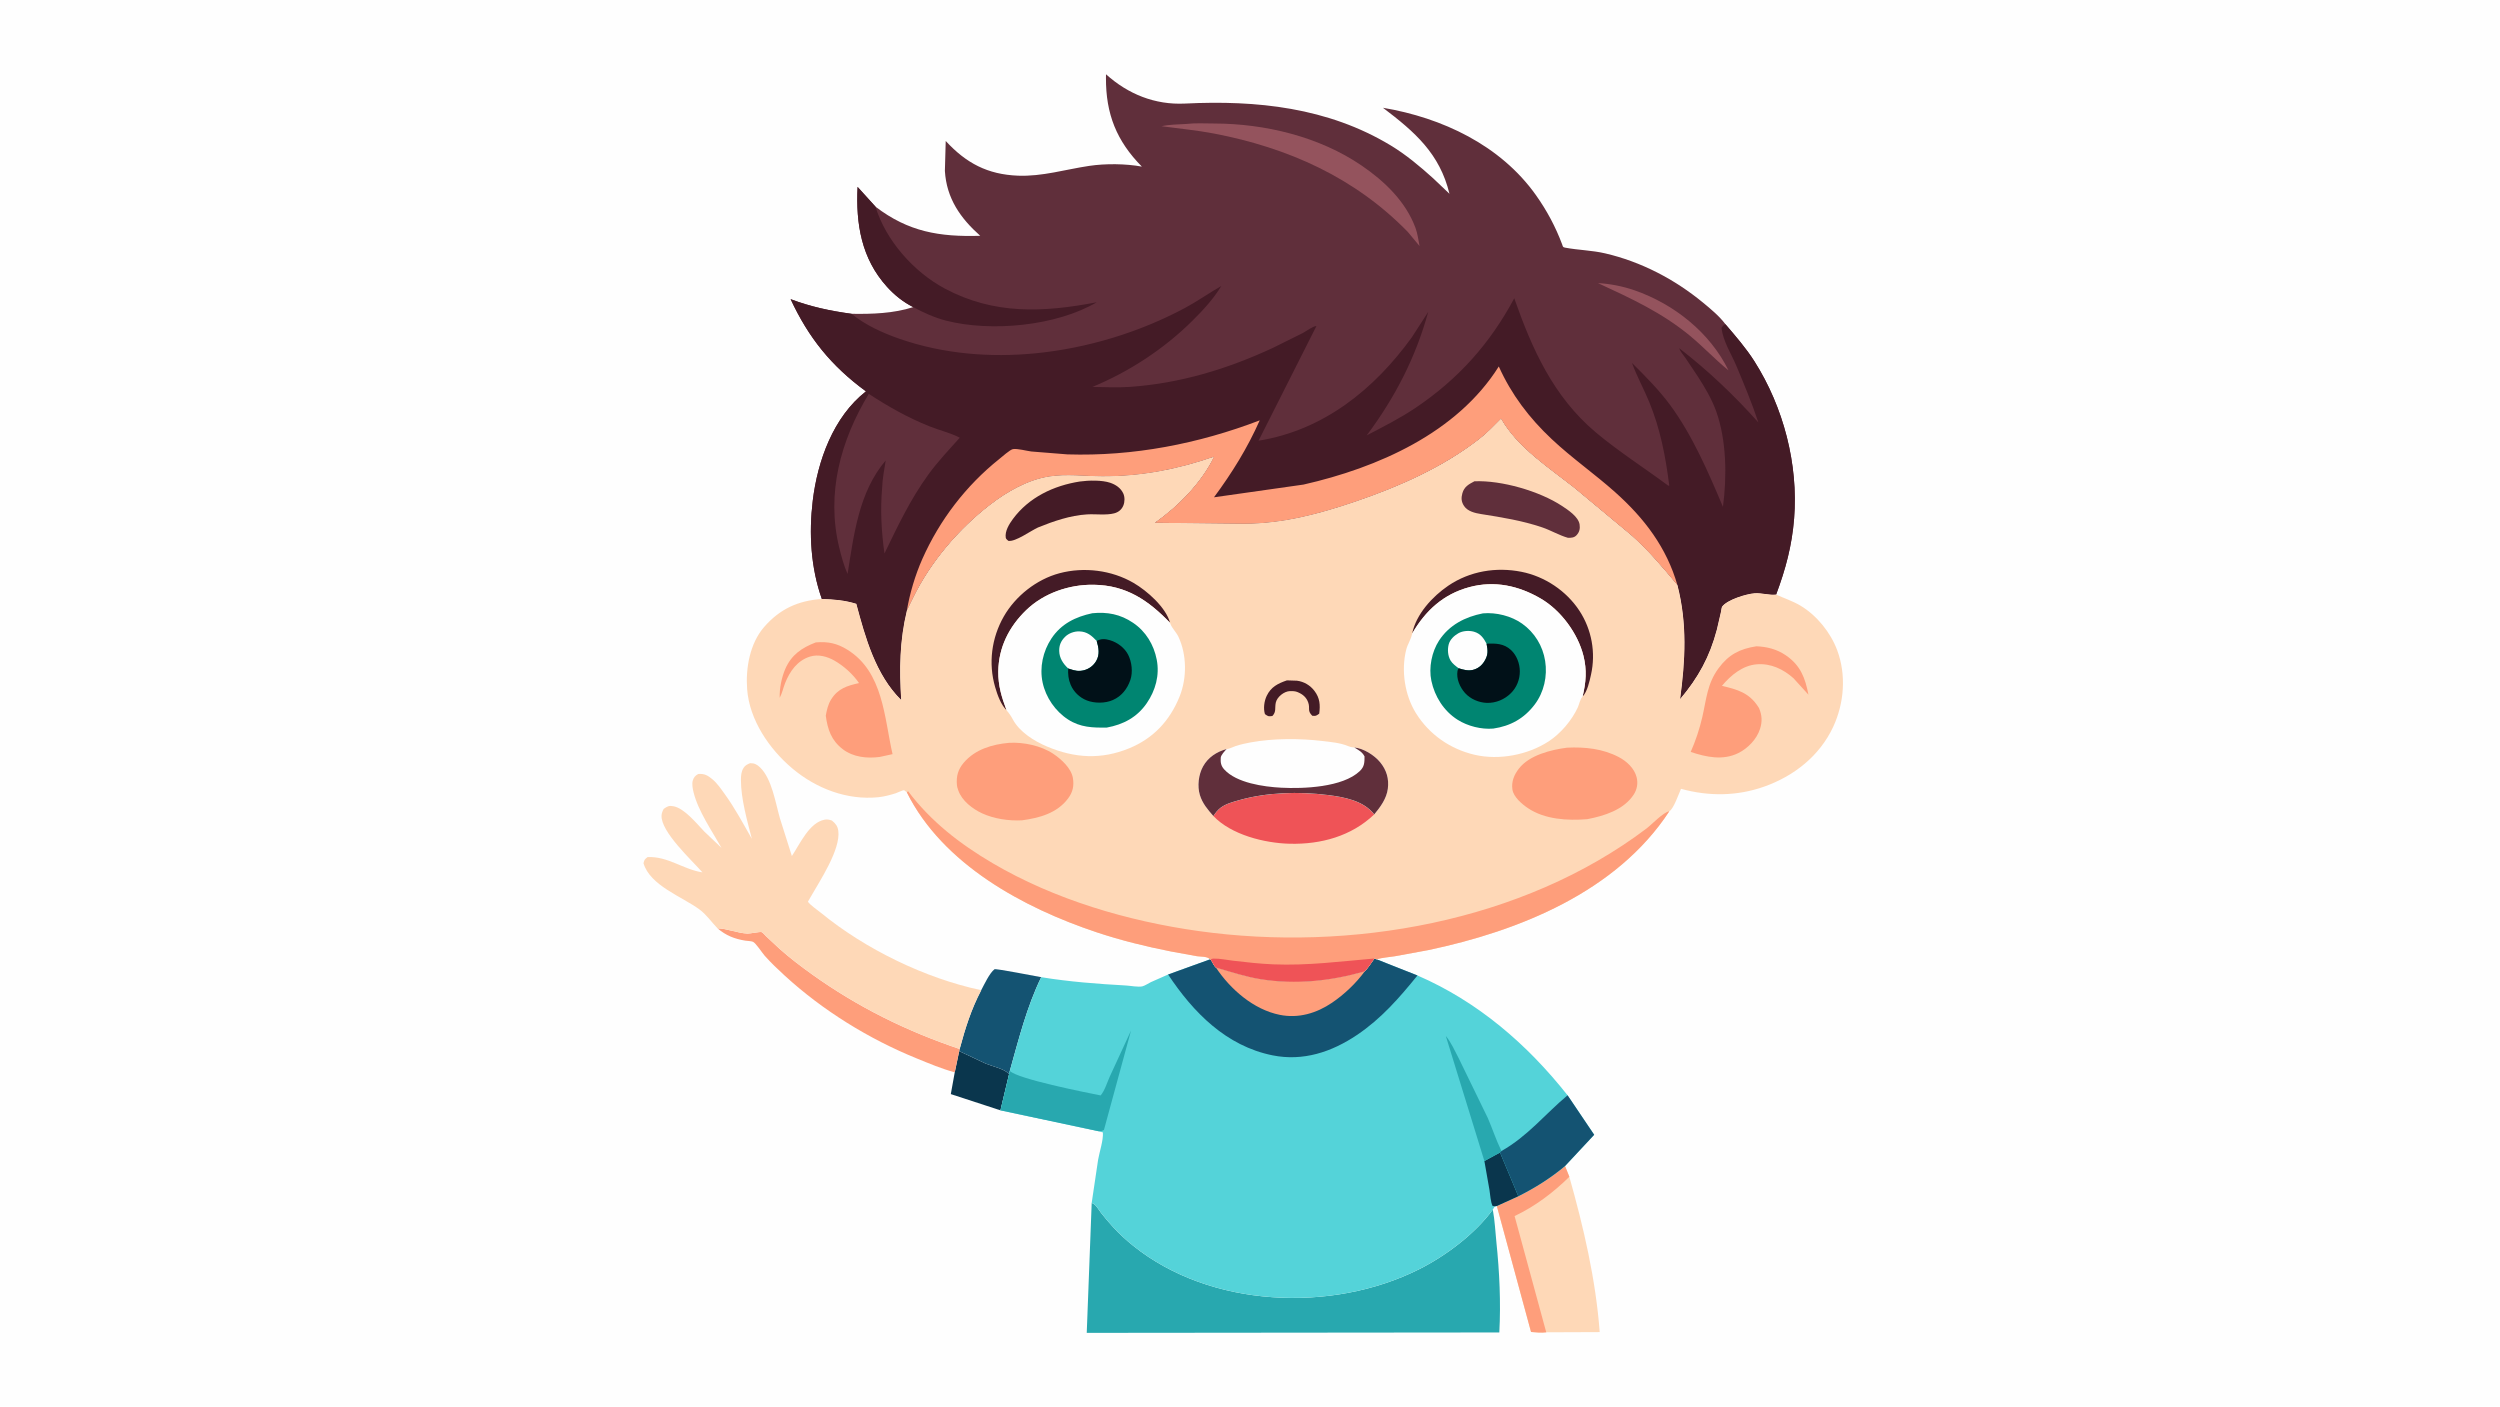 <svg version="1.1" xmlns="http://www.w3.org/2000/svg" style="display: block;" viewBox="0 0 2048 1152" width="1820" height="1024">
<path transform="translate(0,0)" fill="rgb(254,254,254)" d="M -0 -0 L 2048 0 L 2048 1152 L -0 1152 L -0 -0 z"/>
<path transform="translate(0,0)" fill="rgb(10,54,77)" d="M 785.781 860.935 L 807.568 871.183 C 812.491 873.214 822.551 875.419 826.04 879.232 L 826.659 879.777 L 819.578 909.45 L 778.905 896.147 L 782.127 878.309 L 785.781 860.935 z"/>
<path transform="translate(0,0)" fill="rgb(20,83,114)" d="M 803.817 811.025 C 806.173 806.554 810.709 796.855 814.687 793.868 C 815.673 793.128 848.769 799.648 852.975 800.368 C 841.157 824.591 834.516 851.311 827.234 877.144 L 826.659 879.777 L 826.04 879.232 C 822.551 875.419 812.491 873.214 807.568 871.183 L 785.781 860.935 L 786.151 859.195 C 790.691 842.33 795.627 826.546 803.817 811.025 z"/>
<path transform="translate(0,0)" fill="rgb(254,158,123)" d="M 587.785 760.345 C 595.908 760.516 603.856 764.257 612.312 764.625 C 614.68 764.728 622.567 762.911 624.07 763.473 C 624.799 763.745 626.741 766.019 627.399 766.645 L 638.193 776.72 C 646.687 784.373 656.032 791.463 665.335 798.112 C 702.815 824.898 742.608 844.519 786.151 859.195 L 785.781 860.935 L 782.127 878.309 C 771.247 875.365 761.228 871.1 750.82 866.858 C 711.689 850.91 674.028 827.678 642.849 799.096 C 637.214 793.932 631.596 788.61 626.518 782.892 C 624.263 780.352 619.318 772.568 616.872 771.394 C 615.535 770.752 612.115 770.708 610.446 770.43 C 601.565 768.951 594.668 766.235 587.785 760.345 z"/>
<path transform="translate(0,0)" fill="rgb(254,216,183)" d="M 1243.82 979.833 C 1257.46 973.009 1270.39 964.867 1282.08 955.058 L 1285.61 963.887 C 1297.28 1005.29 1307.28 1048.14 1310.47 1091.11 L 1266.68 1091.28 C 1262.52 1091.81 1258.39 1091.34 1254.23 1091.01 L 1226.21 987.837 L 1243.82 979.833 z"/>
<path transform="translate(0,0)" fill="rgb(254,158,123)" d="M 1243.82 979.833 C 1257.46 973.009 1270.39 964.867 1282.08 955.058 L 1285.61 963.887 C 1272.54 976.739 1257.41 988.224 1240.75 996.049 L 1266.68 1091.28 C 1262.52 1091.81 1258.39 1091.34 1254.23 1091.01 L 1226.21 987.837 L 1243.82 979.833 z"/>
<path transform="translate(0,0)" fill="rgb(40,168,175)" d="M 894.313 985.294 C 897.74 986.425 899.678 990.406 901.871 993.287 C 905.077 997.501 908.604 1001.56 912.193 1005.46 C 917.127 1010.81 922.547 1015.75 928.216 1020.31 C 991.485 1071.26 1090.93 1075.45 1162.29 1039.75 C 1184.25 1028.76 1208.35 1010.7 1222.89 990.777 C 1224.55 999.503 1224.93 1008.57 1225.84 1017.41 C 1228.37 1041.93 1229.56 1066.78 1228.24 1091.41 L 890.255 1091.75 L 894.313 985.294 z"/>
<path transform="translate(0,0)" fill="rgb(254,216,183)" d="M 587.785 760.345 C 582.959 755.309 578.614 749.015 573 744.876 C 558.891 734.475 532.46 725.298 527.152 707 C 527.909 704.002 528.051 703.89 530.5 701.984 C 547.172 701.212 559.773 712.156 575.451 714.503 C 566.84 704.697 541.22 681.232 541.943 667.908 C 542.051 665.907 542.759 664.247 543.696 662.5 C 546.721 660.381 548.095 659.612 551.815 660.357 C 560.894 662.174 570.809 674.641 576.963 681.055 L 591.049 694.42 C 583.305 680.646 571.856 664.166 568.129 648.77 C 567.442 645.93 566.677 642.112 567.532 639.258 C 568.32 636.631 569.622 635.177 572 633.906 C 577.089 633.471 579.942 635.139 583.767 638.365 C 587.68 641.667 590.739 646.266 593.734 650.402 C 602.057 661.896 608.866 674.671 615.901 686.979 C 612.099 672.24 606.954 654.076 606.972 638.819 C 606.977 635.26 607.195 631.97 609.136 628.891 C 610.46 626.789 612.279 625.966 614.5 625.047 C 618.028 625.014 620.108 626.099 622.623 628.5 C 632.29 637.727 635.289 657.554 638.907 670.192 L 648.698 701.109 C 655.28 691.357 662.936 673.576 675.659 671.314 C 677.757 670.941 679.495 671.371 681.5 672.047 C 684.447 674.453 686.229 676.604 686.739 680.5 C 688.74 695.765 671.473 721.669 664.102 734.61 L 662.15 738.009 C 662.059 738.166 661.8 738.315 661.876 738.48 C 662.885 740.676 670.357 745.885 672.5 747.639 C 708.766 777.333 757.865 801.299 803.817 811.025 C 795.627 826.546 790.691 842.33 786.151 859.195 C 742.608 844.519 702.815 824.898 665.335 798.112 C 656.032 791.463 646.687 784.373 638.193 776.72 L 627.399 766.645 C 626.741 766.019 624.799 763.745 624.07 763.473 C 622.567 762.911 614.68 764.728 612.312 764.625 C 603.856 764.257 595.908 760.516 587.785 760.345 z"/>
<path transform="translate(0,0)" fill="rgb(84,211,217)" d="M 1125.9 785.059 L 1127.69 785.726 L 1161.19 798.961 C 1210.55 820.347 1251.06 855.268 1284.15 897.123 L 1305.96 929.473 L 1282.08 955.058 C 1270.39 964.867 1257.46 973.009 1243.82 979.833 L 1226.21 987.837 L 1224.54 988.112 L 1222.89 990.777 C 1208.35 1010.7 1184.25 1028.76 1162.29 1039.75 C 1090.93 1075.45 991.485 1071.26 928.216 1020.31 C 922.547 1015.75 917.127 1010.81 912.193 1005.46 C 908.604 1001.56 905.077 997.501 901.871 993.287 C 899.678 990.406 897.74 986.425 894.313 985.294 L 899.575 949.901 C 900.743 943.206 903.921 934.106 903.5 927.556 L 899.919 926.564 L 819.578 909.45 L 826.659 879.777 L 827.234 877.144 C 834.516 851.311 841.157 824.591 852.975 800.368 C 875.898 804.115 899.168 805.889 922.341 807.172 C 925.912 807.37 932.398 808.629 935.735 807.897 C 937.781 807.448 940.805 805.39 942.768 804.439 L 956.921 798.184 L 991.215 785.783 L 991.823 785.829 C 992.819 787.404 994.718 791.477 996.066 792.462 C 1008.32 796.005 1020.36 800.024 1033 802.027 C 1061.7 806.573 1090.27 803.491 1118.04 795.537 C 1120.98 792.511 1123.41 788.485 1125.9 785.059 z"/>
<path transform="translate(0,0)" fill="rgb(10,54,77)" d="M 1228.81 944.005 L 1243.82 979.833 L 1226.21 987.837 L 1224.54 988.112 L 1222.7 987.735 C 1221.02 984.167 1220.84 978.745 1220.2 974.811 L 1216.01 950.979 L 1228.81 944.005 z"/>
<path transform="translate(0,0)" fill="rgb(40,168,175)" d="M 1216.01 950.979 L 1184.41 848.556 C 1188.76 853.685 1191.96 861.101 1195.12 867.068 L 1218.77 915.667 C 1222.56 924.369 1225.55 933.642 1229.69 942.145 L 1230 942.771 L 1228.81 944.005 L 1216.01 950.979 z"/>
<path transform="translate(0,0)" fill="rgb(40,168,175)" d="M 827.234 877.144 C 833.67 883.78 888.639 894.646 901.644 897.234 C 904.98 893.402 907.052 886.368 909.182 881.678 L 926.555 844.056 L 904.356 925.5 C 902.752 926.432 901.761 926.55 899.919 926.564 L 819.578 909.45 L 826.659 879.777 L 827.234 877.144 z"/>
<path transform="translate(0,0)" fill="rgb(20,83,114)" d="M 1230 942.771 C 1251.5 930.642 1265.7 912.57 1284.15 897.123 L 1305.96 929.473 L 1282.08 955.058 C 1270.39 964.867 1257.46 973.009 1243.82 979.833 L 1228.81 944.005 L 1230 942.771 z"/>
<path transform="translate(0,0)" fill="rgb(20,83,114)" d="M 1125.9 785.059 L 1127.69 785.726 L 1161.19 798.961 C 1146.25 817.37 1131.44 834.414 1111.59 847.741 C 1090.84 861.676 1067.51 869.429 1042.52 864.402 C 1004.51 856.755 977.549 829.27 956.921 798.184 L 991.215 785.783 L 991.823 785.829 C 992.819 787.404 994.718 791.477 996.066 792.462 C 1008.32 796.005 1020.36 800.024 1033 802.027 C 1061.7 806.573 1090.27 803.491 1118.04 795.537 C 1120.98 792.511 1123.41 788.485 1125.9 785.059 z"/>
<path transform="translate(0,0)" fill="rgb(254,158,123)" d="M 996.066 792.462 C 1008.32 796.005 1020.36 800.024 1033 802.027 C 1061.7 806.573 1090.27 803.491 1118.04 795.537 C 1110.94 805.295 1101.2 814.517 1091.2 821.298 C 1078.5 829.904 1063.77 834.301 1048.44 831.235 C 1026.98 826.944 1007.92 810.307 996.066 792.462 z"/>
<path transform="translate(0,0)" fill="rgb(96,47,59)" d="M 717.23 169.193 C 744.193 189.785 769.495 194.017 803.01 193.034 C 786.655 178.503 775.418 162.332 774.051 139.894 L 774.733 115.338 C 791.423 133.506 809.038 142.787 833.909 143.777 C 853.69 144.563 872.812 138.655 892.218 135.759 C 905.628 133.758 922.046 133.918 935.411 136.336 C 914.685 115.38 905.857 93.168 906 63.626 L 906.03 60.701 C 924.007 76.924 946.145 85.921 970.717 84.701 C 1029.5 81.784 1087.79 87.925 1139.19 118.946 C 1151.66 126.471 1163.26 136.167 1174.03 145.912 L 1187.4 158.61 C 1179.44 125.687 1159.11 107.995 1132.91 88.147 C 1181.38 96.331 1229.21 118.753 1258.29 159.787 C 1267.24 172.406 1274.31 185.635 1279.73 200.11 C 1280.38 201.863 1280.1 202.351 1282.15 202.736 C 1293 204.782 1304.07 204.883 1314.99 207.428 C 1344.44 214.293 1371.89 228.63 1395.16 247.805 C 1401.46 252.991 1408.63 258.933 1413.51 265.515 C 1421.83 275.264 1430.37 285.067 1437.25 295.909 C 1461.05 333.415 1473.26 380.228 1469.74 424.553 C 1467.97 446.784 1462.79 466.12 1454.99 486.937 C 1450.16 487.698 1442.95 485.463 1437.5 485.864 C 1430.62 486.369 1414.89 491.121 1410.75 496.847 C 1410.29 497.49 1409.98 500.33 1409.78 501.264 L 1406.44 515.668 C 1400.51 538.075 1391.23 554.88 1376.33 572.601 C 1380.64 540.852 1382.25 510.702 1374.18 479.33 C 1362.04 464.808 1350.54 450.988 1336.29 438.361 L 1290 399.867 C 1269.05 383.228 1243.08 366.713 1229.64 342.899 C 1224.02 348.531 1218.4 354.492 1212.12 359.38 C 1182.26 382.621 1146.67 398.415 1111.05 410.581 C 1080.98 420.851 1051.09 428.9 1019.14 428.952 L 945.829 428.144 C 965.054 414.658 984.128 395.264 994.442 374.072 C 964.521 384.457 934.656 390.202 902.944 390.06 C 888.761 389.997 873.419 388.049 859.446 390.254 C 841.942 393.017 825.119 402.664 811.214 413.383 C 785.507 433.201 762.652 459.977 748.262 489.271 L 742.891 500.181 C 736.952 524.747 736.66 548.266 738.273 573.329 C 717.283 552.507 708.947 522.32 701.497 494.514 C 692.037 491.568 683.122 490.838 673.262 490.532 C 664.183 464.987 662.569 436.83 665.807 410.052 C 669.767 377.299 682.647 341.384 709.399 320.46 C 680.875 299.56 662.485 276.69 647.669 244.927 C 664.15 251.154 680.105 254.546 697.562 256.924 C 714.391 257.217 731.962 256.644 748.136 251.442 C 739.926 247.332 732.79 241.619 726.642 234.833 C 705.634 211.645 701.041 183.245 702.538 152.994 L 717.23 169.193 z"/>
<path transform="translate(0,0)" fill="rgb(148,83,93)" d="M 1309.06 231.777 C 1319.05 232.326 1329.52 234.393 1338.95 237.665 C 1371.37 248.921 1400.75 272.209 1415.98 303.259 C 1405.08 294.44 1395.37 283.968 1384.5 274.989 C 1361.24 255.778 1336.1 244.34 1309.06 231.777 z"/>
<path transform="translate(0,0)" fill="rgb(148,83,93)" d="M 971.56 101.421 C 979.08 100.528 987.177 101.022 994.758 101.041 C 1036.33 101.143 1080.81 111.818 1115.48 135.51 C 1134.16 148.275 1151.56 164.852 1159.57 186.576 C 1161.27 191.205 1161.96 196.544 1162.88 201.395 L 1153.37 189.947 C 1109.94 145.298 1055.21 120.906 994.596 109.271 C 980.41 106.548 965.874 105.232 951.563 103.259 C 957.993 101.819 964.987 101.843 971.56 101.421 z"/>
<path transform="translate(0,0)" fill="rgb(68,27,38)" d="M 748.136 251.442 C 739.926 247.332 732.79 241.619 726.642 234.833 C 705.634 211.645 701.041 183.245 702.538 152.994 L 717.23 169.193 C 725.583 196.808 748.593 222.647 773.825 236.157 C 814.283 257.818 854.667 255.87 898.461 247.47 C 865.124 267.045 811.657 271.973 774.902 262.5 C 765.519 260.082 756.641 256.025 748.136 251.442 z"/>
<path transform="translate(0,0)" fill="rgb(68,27,38)" d="M 697.562 256.924 C 708.732 266.099 723.291 272.691 736.887 277.407 C 772.455 289.747 810.713 292.944 848.09 289.307 C 890.355 285.194 933.243 272.21 970.708 252.142 C 980.983 246.638 990.446 239.902 1000.53 234.088 C 994.05 244.8 985.597 253.931 976.739 262.704 C 953.499 285.723 925.136 304.311 894.904 316.827 C 905.137 316.947 915.636 317.508 925.839 316.783 C 966.952 313.863 1005.43 302.176 1042.67 284.888 L 1067.25 272.688 C 1070.16 271.122 1075.35 267.141 1078.45 266.893 L 1031.01 360.874 C 1084.15 352.363 1125.67 318.911 1156.5 276.281 L 1170.02 255.35 C 1159.71 292.762 1142.78 325.544 1119.61 356.528 C 1133.16 349.434 1146.74 342.621 1159.46 334.078 C 1194.54 310.519 1220.68 281.285 1240.48 244.201 C 1255.06 285.842 1272.63 324.851 1307.07 353.881 C 1325.67 369.559 1347.04 383.163 1366.65 397.721 L 1367.46 397.634 C 1364.45 373.886 1360.19 351.43 1351.05 329.167 C 1346.64 318.416 1340.84 308.065 1336.92 297.184 C 1347.85 308.042 1358.86 319.065 1368.04 331.486 C 1386.35 356.251 1399.55 386.863 1411.44 415.068 C 1414.77 390.25 1414.39 360.457 1405.88 336.751 C 1402.27 326.684 1396.76 317.473 1391.01 308.5 L 1380.69 293.072 C 1379.09 290.758 1376.4 287.756 1375.6 285.093 C 1399.15 303.311 1420.62 323.666 1440.43 345.884 C 1435.29 330.29 1428.85 314.867 1422.49 299.725 C 1418.22 289.546 1411.58 279.649 1410.24 268.5 C 1411.37 266.734 1411.53 266.479 1413.51 265.515 C 1421.83 275.264 1430.37 285.067 1437.25 295.909 C 1461.05 333.415 1473.26 380.228 1469.74 424.553 C 1467.97 446.784 1462.79 466.12 1454.99 486.937 C 1450.16 487.698 1442.95 485.463 1437.5 485.864 C 1430.62 486.369 1414.89 491.121 1410.75 496.847 C 1410.29 497.49 1409.98 500.33 1409.78 501.264 L 1406.44 515.668 C 1400.51 538.075 1391.23 554.88 1376.33 572.601 C 1380.64 540.852 1382.25 510.702 1374.18 479.33 C 1362.04 464.808 1350.54 450.988 1336.29 438.361 L 1290 399.867 C 1269.05 383.228 1243.08 366.713 1229.64 342.899 C 1224.02 348.531 1218.4 354.492 1212.12 359.38 C 1182.26 382.621 1146.67 398.415 1111.05 410.581 C 1080.98 420.851 1051.09 428.9 1019.14 428.952 L 945.829 428.144 C 965.054 414.658 984.128 395.264 994.442 374.072 C 964.521 384.457 934.656 390.202 902.944 390.06 C 888.761 389.997 873.419 388.049 859.446 390.254 C 841.942 393.017 825.119 402.664 811.214 413.383 C 785.507 433.201 762.652 459.977 748.262 489.271 L 742.891 500.181 C 736.952 524.747 736.66 548.266 738.273 573.329 C 717.283 552.507 708.947 522.32 701.497 494.514 C 692.037 491.568 683.122 490.838 673.262 490.532 C 664.183 464.987 662.569 436.83 665.807 410.052 C 669.767 377.299 682.647 341.384 709.399 320.46 C 680.875 299.56 662.485 276.69 647.669 244.927 C 664.15 251.154 680.105 254.546 697.562 256.924 z"/>
<path transform="translate(0,0)" fill="rgb(96,47,59)" d="M 711.717 322.531 C 727.816 333.048 743.236 341.747 761.095 348.984 C 769.162 352.252 778.648 354.431 786.243 358.442 C 777.456 368.238 768.204 377.968 760.484 388.636 C 745.61 409.195 735.537 430.581 724.554 453.268 C 722.074 435.535 721.045 417.629 722.64 399.755 C 722.844 392.196 724.403 384.52 725.564 377.052 C 703.498 403.024 699.542 437.698 694.323 470.058 C 691.375 463.511 689.251 455.583 687.539 448.614 C 676.636 404.22 688.663 360.513 711.717 322.531 z"/>
<path transform="translate(0,0)" fill="rgb(254,158,123)" d="M 742.891 500.181 C 745.214 486.085 749.781 470.826 755.601 457.722 C 769.737 425.892 791.327 397.691 818.539 375.936 C 820.643 374.254 827.399 368.216 829.788 367.777 C 833.309 367.129 840.992 369.245 844.855 369.719 L 874.446 372.089 C 928.369 373.789 981.683 363.456 1031.96 344.214 C 1021.83 367.062 1009.31 387.208 994.5 407.246 L 1067.83 396.822 C 1128.45 383.038 1193.55 354.613 1227.81 300.065 C 1238.24 323.204 1252.7 342.212 1271.18 359.595 C 1287.63 375.08 1306.38 388.088 1323.23 403.15 C 1347.07 424.452 1365.32 448.393 1374.18 479.33 C 1362.04 464.808 1350.54 450.988 1336.29 438.361 L 1290 399.867 C 1269.05 383.228 1243.08 366.713 1229.64 342.899 C 1224.02 348.531 1218.4 354.492 1212.12 359.38 C 1182.26 382.621 1146.67 398.415 1111.05 410.581 C 1080.98 420.851 1051.09 428.9 1019.14 428.952 L 945.829 428.144 C 965.054 414.658 984.128 395.264 994.442 374.072 C 964.521 384.457 934.656 390.202 902.944 390.06 C 888.761 389.997 873.419 388.049 859.446 390.254 C 841.942 393.017 825.119 402.664 811.214 413.383 C 785.507 433.201 762.652 459.977 748.262 489.271 L 742.891 500.181 z"/>
<path transform="translate(0,0)" fill="rgb(254,216,183)" d="M 742.891 500.181 L 748.262 489.271 C 762.652 459.977 785.507 433.201 811.214 413.383 C 825.119 402.664 841.942 393.017 859.446 390.254 C 873.419 388.049 888.761 389.997 902.944 390.06 C 934.656 390.202 964.521 384.457 994.442 374.072 C 984.128 395.264 965.054 414.658 945.829 428.144 L 1019.14 428.952 C 1051.09 428.9 1080.98 420.851 1111.05 410.581 C 1146.67 398.415 1182.26 382.621 1212.12 359.38 C 1218.4 354.492 1224.02 348.531 1229.64 342.899 C 1243.08 366.713 1269.05 383.228 1290 399.867 L 1336.29 438.361 C 1350.54 450.988 1362.04 464.808 1374.18 479.33 C 1382.25 510.702 1380.64 540.852 1376.33 572.601 C 1391.23 554.88 1400.51 538.075 1406.44 515.668 L 1409.78 501.264 C 1409.98 500.33 1410.29 497.49 1410.75 496.847 C 1414.89 491.121 1430.62 486.369 1437.5 485.864 C 1442.95 485.463 1450.16 487.698 1454.99 486.937 C 1461.66 490.007 1468.56 492.199 1474.92 495.99 C 1488.34 503.983 1499.59 517.963 1505.02 532.5 C 1512.58 552.717 1510.79 575.911 1501.72 595.355 C 1490.64 619.07 1469.69 635.577 1445.41 644.195 C 1423.03 652.139 1399.9 652.343 1377.08 646.064 C 1375.33 649.922 1371.02 662.54 1367.52 664.432 C 1324.4 730.408 1244.46 762.536 1170.07 778.178 L 1142.53 783.24 C 1137.64 784.024 1132.41 784.31 1127.69 785.726 L 1125.9 785.059 C 1123.41 788.485 1120.98 792.511 1118.04 795.537 C 1090.27 803.491 1061.7 806.573 1033 802.027 C 1020.36 800.024 1008.32 796.005 996.066 792.462 C 994.718 791.477 992.819 787.404 991.823 785.829 L 991.215 785.783 C 991.1 785.637 991.001 785.476 990.869 785.345 C 988.867 783.349 983.342 783.562 980.611 783.197 L 959.29 779.31 C 938.801 775.28 918.161 770.196 898.356 763.585 C 838.302 743.541 772.244 707.846 742.914 649.023 C 742.448 648.669 740.959 647.278 740.5 647.189 C 739.796 647.052 734.829 649.358 733.796 649.692 C 729.413 651.112 724.226 652.463 719.65 652.934 C 694.01 655.576 668.608 645.815 649.126 629.42 C 630.187 613.482 613.991 589.768 612.06 564.5 C 610.738 547.214 614.292 526.942 625.966 513.5 C 638.777 498.748 653.791 491.871 673.262 490.532 C 683.122 490.838 692.037 491.568 701.497 494.514 C 708.947 522.32 717.283 552.507 738.273 573.329 C 736.66 548.266 736.952 524.747 742.891 500.181 z"/>
<path transform="translate(0,0)" fill="rgb(68,27,38)" d="M 1054.27 557.214 L 1062.5 557.49 C 1068.23 558.233 1073.3 561.251 1076.79 565.828 C 1081.28 571.714 1081.65 577.466 1080.7 584.5 C 1078.13 586.284 1078.07 586.526 1075 586.209 C 1070.67 581.885 1073.47 580.332 1071.67 575.272 C 1070.21 571.172 1067.26 568.649 1063.37 567.006 L 1062.5 566.647 C 1060.78 566.002 1058.52 565.957 1056.68 566.015 C 1051.98 566.163 1046.11 570.772 1045.11 575.5 C 1044.18 579.916 1045.69 582.906 1042.33 586.408 C 1038.98 586.826 1039 586.823 1036.24 584.864 C 1034.8 580.244 1035.62 574.219 1037.68 569.908 C 1041.18 562.573 1046.9 559.735 1054.27 557.214 z"/>
<path transform="translate(0,0)" fill="rgb(68,27,38)" d="M 824.572 581.726 C 819.784 576.824 817.088 569.152 815.194 562.628 C 809.564 543.232 812.278 522.464 822.271 504.937 C 831.859 488.12 849.172 474.454 867.922 469.457 C 887.975 464.113 910.623 466.894 928.617 477.38 C 939.689 483.831 955.196 497.443 958.538 510.139 C 940.692 491.626 922.741 479.339 896.046 478.901 C 876.098 478.574 855.17 485.656 840.672 499.663 C 826.638 513.221 818.021 530.177 817.793 550.012 C 817.66 561.579 820.567 571.012 824.572 581.726 z"/>
<path transform="translate(0,0)" fill="rgb(68,27,38)" d="M 1156.86 518.805 C 1160.05 503.018 1173.48 488.436 1186.49 479.625 C 1204.11 467.703 1225.67 464.159 1246.38 468.282 C 1265.49 472.085 1283.18 483.878 1293.89 500.236 C 1303.96 515.63 1307.35 534.517 1303.37 552.467 C 1302.19 557.824 1300.33 566.492 1296.48 570.454 C 1299.25 558.736 1300.11 548.86 1297.14 537.006 C 1292.55 518.674 1278.69 499.895 1262.31 490.293 C 1244.19 479.672 1224.41 475.309 1203.81 480.816 C 1182.43 486.533 1167.78 500.076 1156.86 518.805 z"/>
<path transform="translate(0,0)" fill="rgb(96,47,59)" d="M 1207.85 394.124 C 1229.98 393.191 1261.07 402.158 1279.54 414.299 C 1284.56 417.603 1293.04 423.158 1294.01 429.5 C 1294.52 432.869 1293.89 435.795 1291.5 438.31 C 1289.52 440.396 1287.21 440.456 1284.5 440.445 C 1277.35 438.444 1270.41 434.256 1263.25 431.839 C 1246.92 426.332 1230.31 423.664 1213.36 420.99 C 1208.44 420.213 1202.32 418.814 1199.37 414.384 C 1197.09 410.972 1196.88 407.847 1197.97 403.949 C 1199.49 398.515 1203.22 396.557 1207.85 394.124 z"/>
<path transform="translate(0,0)" fill="rgb(68,27,38)" d="M 884.608 394.314 C 891.669 393.331 902.739 393.042 909.5 395.354 C 914.022 396.899 918.136 399.634 920.182 404.094 C 921.528 407.026 921.46 410.993 920.251 413.963 C 918.888 417.307 916.265 419.446 912.767 420.375 C 906.285 422.099 897.335 420.839 890.5 421.25 C 876.823 422.073 862.886 426.852 850.31 431.976 C 844.54 434.548 831.798 443.964 826 442.92 C 825.271 442.208 824.084 441.423 823.921 440.41 C 823.057 435.041 826.726 429.15 829.788 425.003 C 842.891 407.258 863.244 397.644 884.608 394.314 z"/>
<path transform="translate(0,0)" fill="rgb(254,158,123)" d="M 668.314 526.113 C 678.403 525.303 685.71 526.812 694.394 532.237 C 723.652 550.515 724.334 587.689 731.175 617.653 L 720.679 619.947 C 710.286 621.335 698.873 620.146 690.374 613.593 C 680.954 606.329 678.026 597.478 676.469 586.146 C 677.384 581.265 678.287 576.945 680.961 572.7 C 686.533 563.853 694.047 561.61 703.703 559.433 C 698.768 552.198 691.234 545.41 683.656 541.077 C 677.674 537.657 670.322 535.614 663.512 537.752 C 653.149 541.005 646.995 549.772 643.125 559.548 C 641.498 563.657 640.867 567.525 638.725 571.502 C 638.482 563.849 640.28 554.825 643.311 547.848 C 648.37 536.209 656.927 530.463 668.314 526.113 z"/>
<path transform="translate(0,0)" fill="rgb(254,158,123)" d="M 1438.87 529.292 C 1447.68 529.654 1455.72 531.73 1463.08 536.78 C 1475.04 544.991 1478.88 555.396 1481.47 568.938 L 1469.2 555.451 C 1460.89 548.033 1450.62 543.171 1439.27 544.048 C 1427.5 544.959 1417.83 553.061 1410.61 561.717 C 1423.25 564.692 1432.92 567.336 1440.39 578.969 L 1440.99 579.916 C 1443.47 585.762 1443.76 590.89 1441.81 596.991 C 1439.13 605.424 1431.83 612.928 1423.99 616.799 C 1411.35 623.04 1397.72 620.074 1385.02 615.845 C 1389.02 606.819 1392.28 596.989 1394.51 587.354 C 1397.92 572.642 1398.48 560.029 1407.8 547.344 C 1416.07 536.092 1425.17 531.41 1438.87 529.292 z"/>
<path transform="translate(0,0)" fill="rgb(239,83,87)" d="M 994.02 668.36 C 995.567 665.851 997.598 663.263 999.992 661.5 C 1004.4 658.254 1009.82 656.836 1014.99 655.37 C 1037.94 648.865 1063.97 648.173 1087.5 651.105 C 1101.09 652.797 1117.02 655.694 1125.78 667.003 C 1107.05 684.882 1082.15 691.644 1056.7 691.061 C 1036.04 690.587 1008.72 683.81 994.02 668.36 z"/>
<path transform="translate(0,0)" fill="rgb(254,158,123)" d="M 826.556 608.395 C 838.389 607.661 852.947 610.755 862.773 617.337 C 869.298 621.708 877.542 629.07 878.915 637.217 C 879.985 643.565 878.837 648.818 874.947 653.998 C 865.857 666.101 851.457 669.927 837.231 671.866 C 826.564 672.435 814.24 670.661 804.532 666.135 C 796.688 662.479 788.048 655.91 785.072 647.467 L 784.749 646.5 C 784.321 645.28 784.036 644.304 783.917 643 C 783.259 635.764 784.822 630.158 789.536 624.623 C 798.805 613.739 812.851 609.617 826.556 608.395 z"/>
<path transform="translate(0,0)" fill="rgb(254,158,123)" d="M 1283.75 612.353 C 1298.3 611.652 1313 613.161 1326.11 620.058 C 1332.63 623.493 1338.86 629.216 1340.74 636.632 C 1341.97 641.506 1341.08 646.593 1338.35 650.779 C 1330.15 663.352 1314.13 668.261 1300.24 670.935 C 1284.03 672.228 1265.44 671.194 1251.55 661.802 C 1246.81 658.6 1239.91 652.753 1238.99 646.737 C 1237.99 640.224 1240.34 634.627 1244.22 629.569 C 1252.77 618.438 1270.57 614.065 1283.75 612.353 z"/>
<path transform="translate(0,0)" fill="rgb(254,254,254)" d="M 1004.83 613.472 C 1004.9 613.499 1004.96 613.564 1005.03 613.555 C 1007.14 613.297 1010.11 611.711 1012.24 611.019 C 1016.21 609.727 1020.42 608.776 1024.53 608.029 C 1043.22 604.629 1064.62 604.666 1083.5 606.907 C 1090.13 607.694 1098.02 608.392 1104.23 611.008 C 1105.86 611.694 1107.12 612.045 1108.89 612.169 L 1109.44 612.197 C 1116.94 612.907 1125.87 618.513 1130.6 624.271 C 1135.83 630.64 1137.97 637.795 1136.91 646 C 1135.86 654.055 1130.84 660.932 1125.78 667.003 C 1117.02 655.694 1101.09 652.797 1087.5 651.105 C 1063.97 648.173 1037.94 648.865 1014.99 655.37 C 1009.82 656.836 1004.4 658.254 999.992 661.5 C 997.598 663.263 995.567 665.851 994.02 668.36 C 989.366 663.068 985.063 658.049 982.95 651.152 C 980.717 643.867 981.843 634.454 985.519 627.763 C 989.654 620.239 996.731 615.706 1004.83 613.472 z"/>
<path transform="translate(0,0)" fill="rgb(96,47,59)" d="M 1109.44 612.197 C 1116.94 612.907 1125.87 618.513 1130.6 624.271 C 1135.83 630.64 1137.97 637.795 1136.91 646 C 1135.86 654.055 1130.84 660.932 1125.78 667.003 C 1117.02 655.694 1101.09 652.797 1087.5 651.105 C 1063.97 648.173 1037.94 648.865 1014.99 655.37 C 1009.82 656.836 1004.4 658.254 999.992 661.5 C 997.598 663.263 995.567 665.851 994.02 668.36 C 989.366 663.068 985.063 658.049 982.95 651.152 C 980.717 643.867 981.843 634.454 985.519 627.763 C 989.654 620.239 996.731 615.706 1004.83 613.472 C 1003.34 615.076 1000.2 618.361 1000.04 620.541 C 999.761 624.375 1000.2 627.231 1002.86 630.157 C 1012.92 641.267 1035.22 644.393 1049.53 645.145 C 1067.64 646.097 1099.88 644.903 1113.93 631.549 C 1117.82 627.858 1117.8 624.444 1117.82 619.5 C 1115.96 615.824 1112.84 614.257 1109.44 612.197 z"/>
<path transform="translate(0,0)" fill="rgb(254,158,123)" d="M 742.914 649.023 L 743.881 648 C 762.67 672.895 786.287 691.152 813 706.881 C 863.745 736.761 923.856 754.472 981.987 762.592 C 1105.97 779.911 1247.22 755.352 1348.73 678.634 C 1353.39 675.112 1362.42 665.339 1367.52 664.432 C 1324.4 730.408 1244.46 762.536 1170.07 778.178 L 1142.53 783.24 C 1137.64 784.024 1132.41 784.31 1127.69 785.726 L 1125.9 785.059 C 1123.41 788.485 1120.98 792.511 1118.04 795.537 C 1090.27 803.491 1061.7 806.573 1033 802.027 C 1020.36 800.024 1008.32 796.005 996.066 792.462 C 994.718 791.477 992.819 787.404 991.823 785.829 L 991.215 785.783 C 991.1 785.637 991.001 785.476 990.869 785.345 C 988.867 783.349 983.342 783.562 980.611 783.197 L 959.29 779.31 C 938.801 775.28 918.161 770.196 898.356 763.585 C 838.302 743.541 772.244 707.846 742.914 649.023 z"/>
<path transform="translate(0,0)" fill="rgb(239,83,87)" d="M 991.823 785.829 C 992.591 785.349 993.126 785.179 994.04 785.153 C 999.272 784.999 1004.78 786.244 1009.99 786.851 C 1020.96 788.128 1032.02 789.408 1043.05 789.853 C 1071.3 790.993 1097.94 787.475 1125.9 785.059 C 1123.41 788.485 1120.98 792.511 1118.04 795.537 C 1090.27 803.491 1061.7 806.573 1033 802.027 C 1020.36 800.024 1008.32 796.005 996.066 792.462 C 994.718 791.477 992.819 787.404 991.823 785.829 z"/>
<path transform="translate(0,0)" fill="rgb(254,254,254)" d="M 1156.86 518.805 C 1167.78 500.076 1182.43 486.533 1203.81 480.816 C 1224.41 475.309 1244.19 479.672 1262.31 490.293 C 1278.69 499.895 1292.55 518.674 1297.14 537.006 C 1300.11 548.86 1299.25 558.736 1296.48 570.454 C 1294.32 572.729 1293.83 576.523 1292.53 579.367 C 1287.64 589.975 1278.48 600.817 1268.6 607.222 C 1251.54 618.293 1228.16 622.797 1208.24 618.224 C 1188.15 613.614 1170.84 601.606 1159.93 584.074 C 1150.72 569.261 1147.7 548.935 1151.97 532.075 C 1153.11 527.562 1155.71 523.947 1156.72 519.496 L 1156.86 518.805 z"/>
<path transform="translate(0,0)" fill="rgb(0,133,113)" d="M 1214.82 502.321 C 1225.66 501.362 1238.07 504.45 1246.91 510.732 C 1257.12 517.986 1263.84 528.952 1265.79 541.293 C 1267.77 553.775 1264.84 566.958 1257.19 577.054 C 1248.54 588.466 1237.32 594.678 1223.24 596.718 C 1213.48 597.536 1202.3 594.703 1194.06 589.481 C 1182.74 582.302 1175.34 570.521 1172.58 557.549 C 1170.29 546.804 1172.92 533.745 1178.87 524.616 C 1187.23 511.808 1200.25 505.201 1214.82 502.321 z"/>
<path transform="translate(0,0)" fill="rgb(254,254,254)" d="M 1194.95 547.294 C 1192.63 545.609 1189.75 543.436 1188.29 540.944 C 1186.04 537.104 1185.68 532.012 1186.77 527.761 C 1187.79 523.814 1191.15 520.692 1194.58 518.685 C 1198.19 516.576 1203.44 516.226 1207.43 517.344 C 1212.76 518.843 1215.31 522.473 1217.78 527.132 C 1219.01 533.04 1219.17 536.566 1215.9 541.768 C 1213.66 545.314 1210.47 547.747 1206.36 548.693 C 1202.61 549.554 1198.5 548.496 1194.95 547.294 z"/>
<path transform="translate(0,0)" fill="rgb(1,17,24)" d="M 1217.78 527.132 C 1225.34 526.87 1232.07 526.934 1237.96 532.5 C 1242.53 536.825 1244.99 543.494 1245.04 549.705 C 1245.1 556.357 1242.54 562.915 1237.8 567.643 C 1232.57 572.857 1225.42 575.887 1218 575.658 C 1211.47 575.456 1204.44 572.452 1200.08 567.5 C 1195.92 562.776 1192.9 555.935 1193.98 549.52 C 1194.13 548.584 1194.46 548.09 1194.95 547.294 C 1198.5 548.496 1202.61 549.554 1206.36 548.693 C 1210.47 547.747 1213.66 545.314 1215.9 541.768 C 1219.17 536.566 1219.01 533.04 1217.78 527.132 z"/>
<path transform="translate(0,0)" fill="rgb(254,254,254)" d="M 824.572 581.726 C 820.567 571.012 817.66 561.579 817.793 550.012 C 818.021 530.177 826.638 513.221 840.672 499.663 C 855.17 485.656 876.098 478.574 896.046 478.901 C 922.741 479.339 940.692 491.626 958.538 510.139 L 958.846 511.051 C 960.137 514.539 963.638 517.816 965.346 521.45 C 972.324 536.302 972.422 555.386 966.275 570.557 C 958.271 590.312 944.891 604.68 925.088 612.837 C 902.192 622.267 880.47 620.985 857.911 611.5 C 847.27 607.026 835.088 599.478 829.576 588.963 C 828.225 586.386 826.488 583.909 824.572 581.726 z"/>
<path transform="translate(0,0)" fill="rgb(0,133,113)" d="M 894.798 502.224 C 907.141 501.005 917.764 502.999 928.206 510.053 C 938.666 517.118 945.234 528.014 947.607 540.318 C 950.054 552.999 946.622 565.433 939.412 575.925 C 931.475 587.476 920.207 593.409 906.691 595.889 C 895.154 596.053 885.057 595.791 874.988 589.288 C 864.487 582.507 856.678 571.131 854.096 558.91 C 851.495 546.595 854.401 533.376 861.311 522.939 C 869.285 510.896 881.078 505.138 894.798 502.224 z"/>
<path transform="translate(0,0)" fill="rgb(254,254,254)" d="M 875.056 547.441 C 870.909 543.581 867.832 538.95 867.701 533.135 C 867.595 528.443 869.182 524.849 872.502 521.549 C 875.487 518.584 880.119 516.933 884.314 517.096 C 890.603 517.338 894.269 520.55 898.427 524.921 C 900.053 530.533 901.1 535.898 898.056 541.253 C 895.873 545.093 892.182 547.876 887.901 548.946 C 883.577 550.026 880.667 549.319 876.56 547.987 L 875.056 547.441 z"/>
<path transform="translate(0,0)" fill="rgb(1,17,24)" d="M 898.427 524.921 C 902.184 522.862 905.401 523.167 909.409 524.361 C 915.397 526.145 921.251 530.532 924.129 536.128 C 927.219 542.136 928.189 550.581 925.947 557.01 C 923.426 564.241 918.835 570.134 911.716 573.304 C 905.422 576.106 896.713 576.161 890.289 573.633 C 884.439 571.331 879.571 566.693 877.114 560.894 C 875.222 556.427 874.803 552.234 875.056 547.441 L 876.56 547.987 C 880.667 549.319 883.577 550.026 887.901 548.946 C 892.182 547.876 895.873 545.093 898.056 541.253 C 901.1 535.898 900.053 530.533 898.427 524.921 z"/>
</svg>